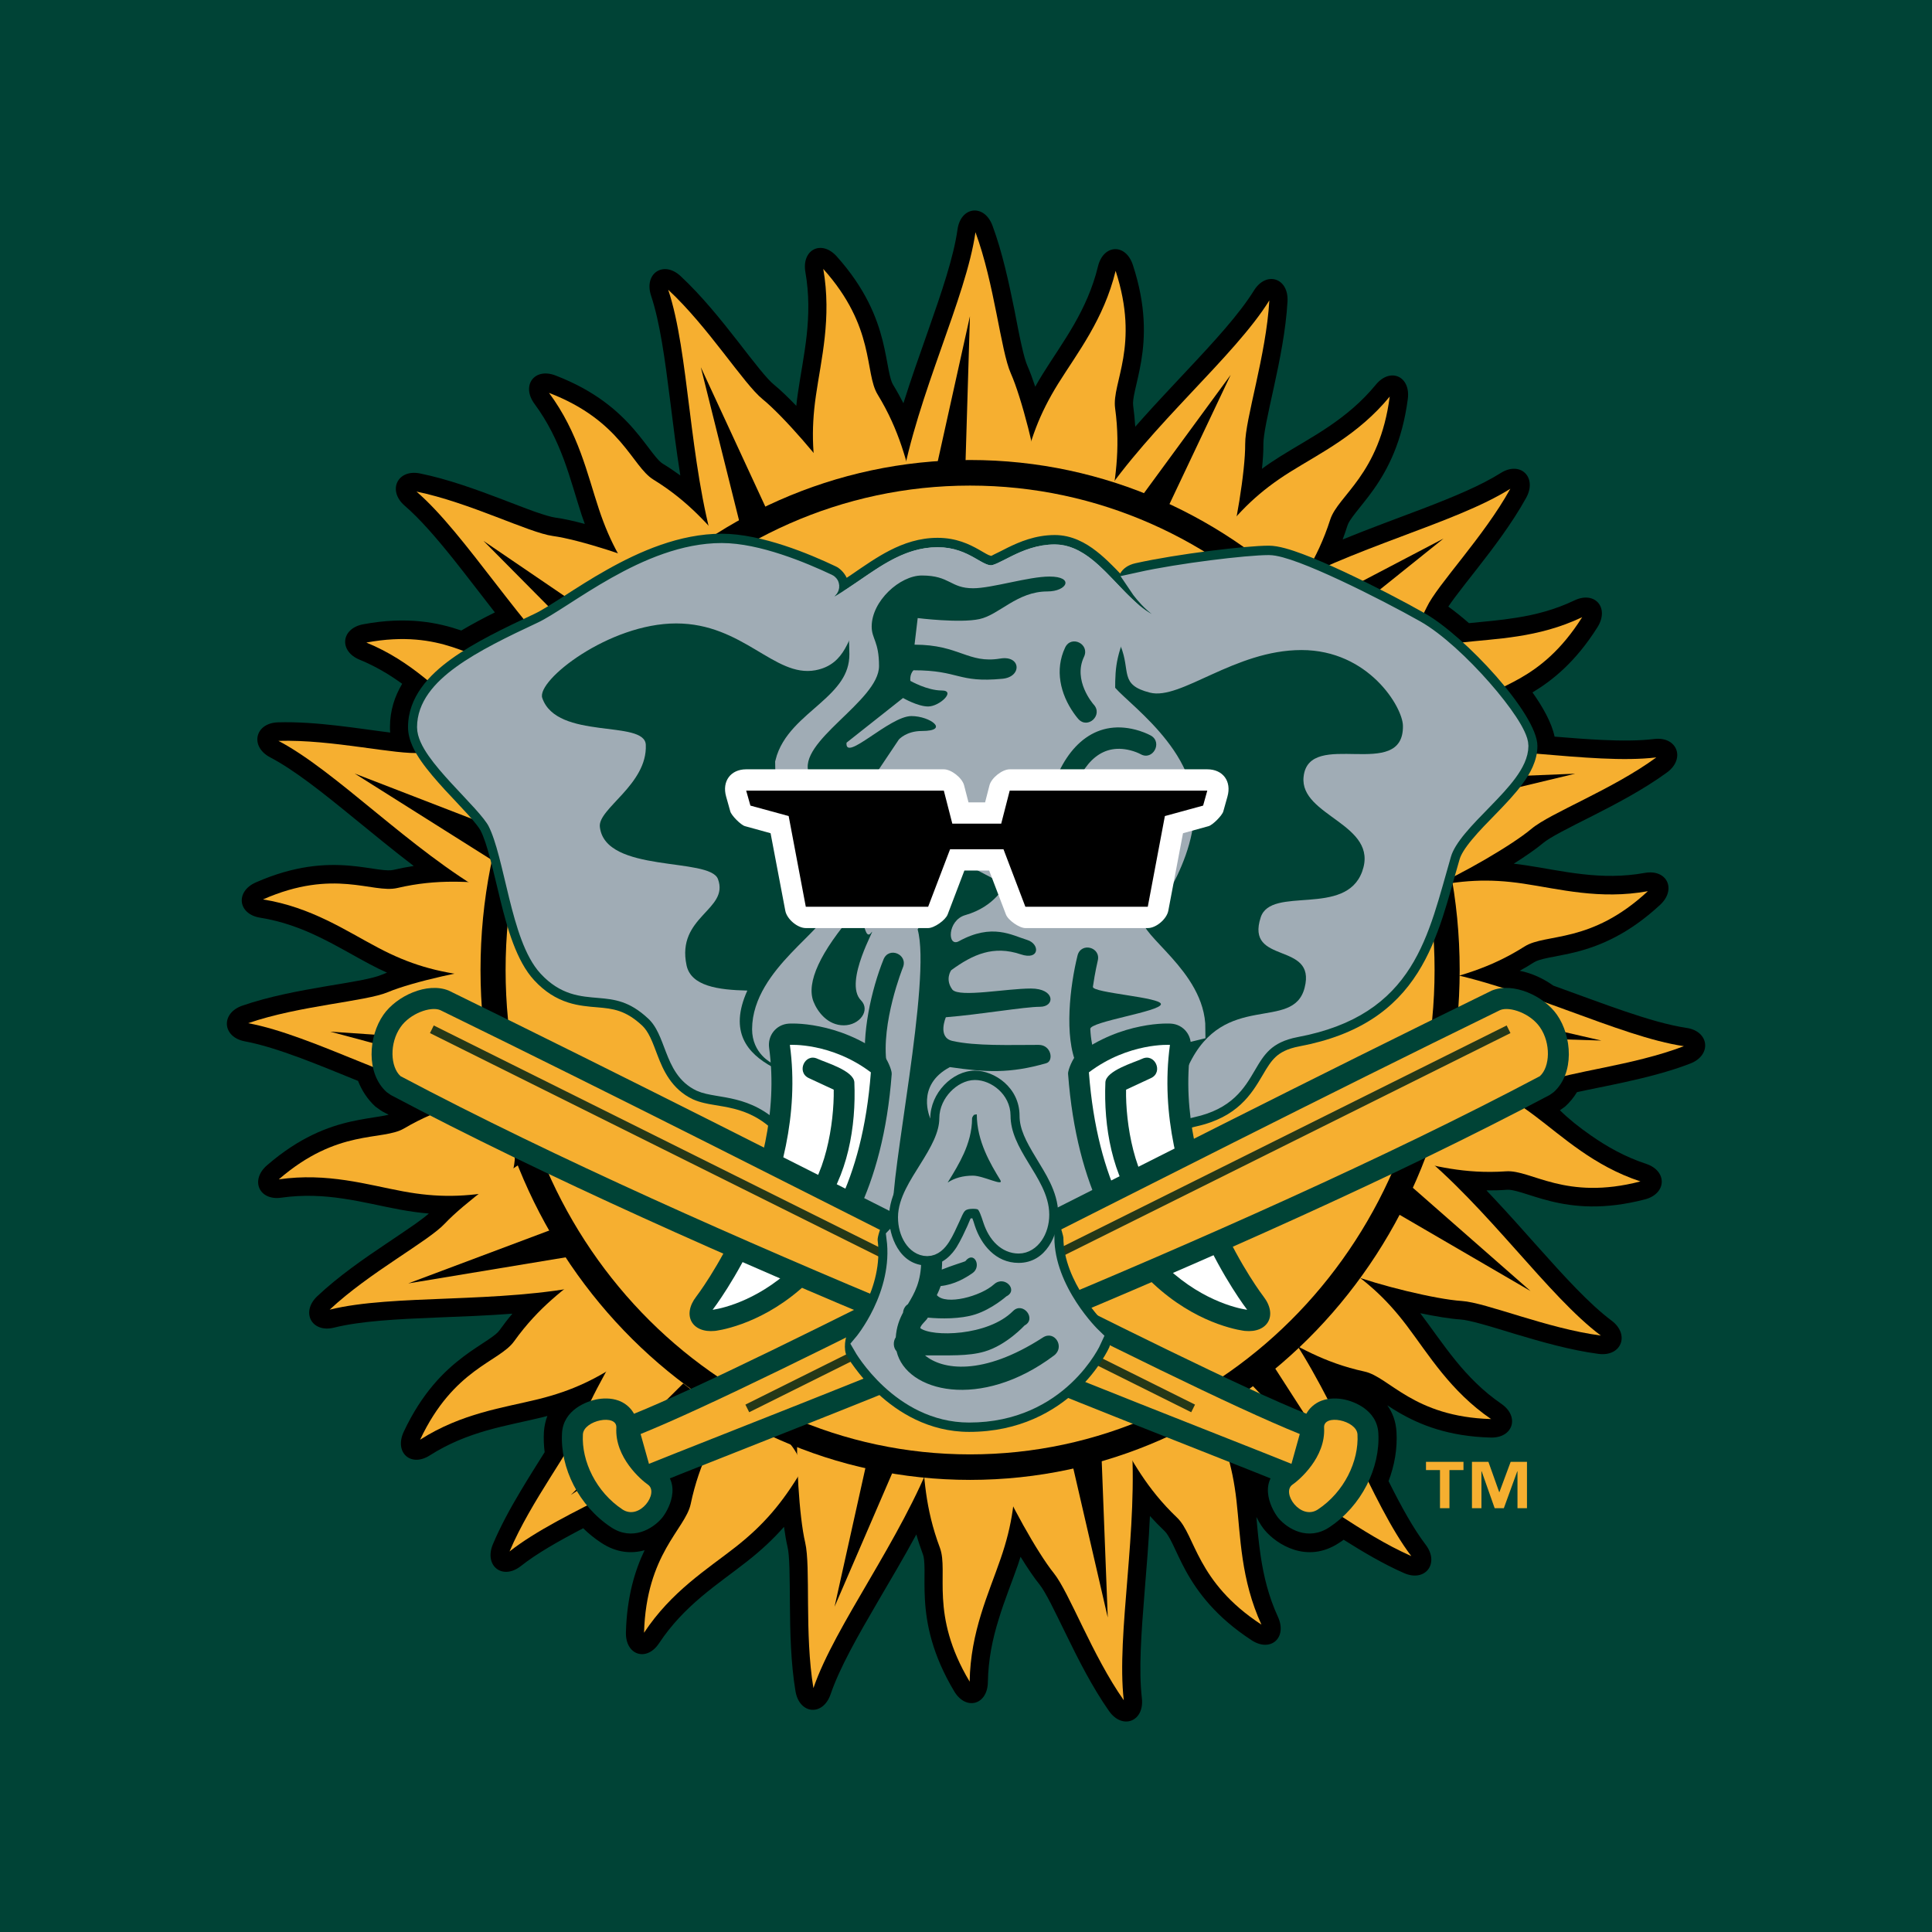 <?xml version="1.0" encoding="utf-8"?>
<!-- Generator: Adobe Illustrator 13.0.0, SVG Export Plug-In . SVG Version: 6.00 Build 14948)  -->
<!DOCTYPE svg PUBLIC "-//W3C//DTD SVG 1.0//EN" "http://www.w3.org/TR/2001/REC-SVG-20010904/DTD/svg10.dtd">
<svg version="1.0" id="Layer_1" xmlns="http://www.w3.org/2000/svg" xmlns:xlink="http://www.w3.org/1999/xlink" x="0px" y="0px"
	 width="192.756px" height="192.756px" viewBox="0 0 192.756 192.756" enable-background="new 0 0 192.756 192.756"
	 xml:space="preserve">
<g>
	<polygon fill-rule="evenodd" clip-rule="evenodd" fill="#004336" points="0,0 192.756,0 192.756,192.756 0,192.756 0,0 	"/>
	<path fill-rule="evenodd" clip-rule="evenodd" d="M151.622,96.854c1.224,0.24,2.392,0.793,3.348,1.479
		c2.499,0.895,4.914,1.812,7.177,2.578c2.229,0.756,4.298,1.367,6.115,1.643c2.285,0.332,2.536,2.725,0.38,3.555
		c-2.063,0.799-4.377,1.383-6.564,1.863c-1.729,0.381-3.381,0.691-4.743,0.992c-0.319,0.525-0.732,1.031-1.191,1.443l-0.511,0.365
		c0.881,0.867,1.929,1.705,3.088,2.508c1.614,1.127,3.39,2.133,5.504,2.834c2.142,0.703,2.072,2.977-0.103,3.547
		c-4.089,1.066-7.116,0.756-9.458,0.17c-1.08-0.268-2.007-0.592-2.818-0.838c-0.784-0.236-1.187-0.307-1.46-0.293
		c-0.733,0.057-1.42,0.074-2.082,0.066l0.765,0.811c1.483,1.58,2.912,3.193,4.294,4.742c2.781,3.115,5.206,5.777,7.422,7.438
		c1.859,1.387,0.983,3.625-1.303,3.32c-2.768-0.363-5.735-1.211-8.317-1.986c-1.233-0.375-2.378-0.732-3.361-1
		c-0.992-0.273-1.669-0.418-2.067-0.445c-1.039-0.066-2.48-0.307-4.039-0.627c1.081,1.42,2.249,3.154,3.557,4.758
		c1.251,1.535,2.684,3.008,4.524,4.275c1.868,1.277,1.188,3.443-1.066,3.373c-4.209-0.115-7.037-1.27-9.132-2.488
		c-0.418-0.246-0.808-0.486-1.17-0.729c0.501,0.686,0.854,1.562,0.918,2.662c0.098,1.66-0.199,3.338-0.792,4.904
		c1.279,2.561,2.476,4.73,3.708,6.348c1.405,1.855-0.041,3.756-2.155,2.828c-2.082-0.908-4.163-2.152-6.032-3.33
		c-0.144,0.107-0.292,0.209-0.449,0.307c-3.223,2.137-6.25,0.125-7.409-1.242c-0.176-0.205-0.528-0.682-0.849-1.34
		c0.107,1.256,0.228,2.564,0.432,3.926c0.297,1.977,0.774,3.988,1.715,6.037c0.961,2.082-0.718,3.58-2.619,2.342
		c-3.551-2.318-5.387-4.789-6.569-6.926c-0.543-0.994-0.941-1.902-1.316-2.682c-0.366-0.74-0.594-1.088-0.793-1.279
		c-0.533-0.51-1.021-1.01-1.47-1.512c-0.115,2.564-0.339,5.119-0.533,7.562c-0.338,4.191-0.598,7.822-0.273,10.604
		c0.273,2.332-1.934,3.203-3.277,1.293c-1.665-2.369-3.084-5.184-4.238-7.553c-0.574-1.172-1.104-2.266-1.576-3.189
		c-0.482-0.928-0.835-1.525-1.094-1.85c-0.562-0.691-1.233-1.688-1.92-2.801l-0.264,0.816c-0.59,1.697-1.336,3.496-1.938,5.49
		c-0.589,1.9-1.015,3.926-1.057,6.189c-0.028,2.289-2.188,2.889-3.358,0.932c-2.192-3.668-2.786-6.705-2.924-9.162
		c-0.065-1.131-0.037-2.129-0.037-2.994c-0.01-0.83-0.061-1.244-0.158-1.498c-0.26-0.695-0.478-1.354-0.659-1.998
		c-1.229,2.258-2.527,4.465-3.765,6.568c-2.105,3.604-3.89,6.738-4.79,9.375c-0.759,2.217-3.11,2.014-3.503-0.301
		c-0.469-2.801-0.539-5.934-0.557-8.684c-0.014-1.307-0.014-2.527-0.046-3.564c-0.032-1.055-0.093-1.754-0.191-2.152
		c-0.134-0.557-0.245-1.242-0.352-2.002c-1.085,1.232-2.281,2.35-3.709,3.467c-1.391,1.1-2.976,2.193-4.552,3.523
		c-1.507,1.281-2.954,2.736-4.196,4.613c-1.251,1.906-3.38,1.205-3.315-1.09c0.103-3.578,0.904-6.18,1.864-8.178
		c-1.271,0.352-2.772,0.287-4.325-0.742c-0.654-0.426-1.252-0.912-1.804-1.451c-2.503,1.309-4.646,2.527-6.226,3.779
		c-1.832,1.432-3.691-0.033-2.777-2.193c0.747-1.766,1.725-3.57,2.74-5.262c0.83-1.4,1.678-2.727,2.42-3.914
		c-0.083-0.666-0.111-1.344-0.075-2.016c0.042-0.594,0.163-1.123,0.348-1.6l-0.486,0.129c-1.721,0.422-3.607,0.766-5.578,1.326
		c-1.887,0.543-3.783,1.279-5.665,2.48c-1.91,1.221-3.575-0.297-2.597-2.369c1.822-3.871,4.006-6.021,5.948-7.482
		c0.891-0.678,1.734-1.188,2.44-1.67c0.681-0.455,0.997-0.727,1.153-0.949c0.432-0.604,0.858-1.156,1.293-1.666
		c-2.513,0.191-5.026,0.285-7.431,0.377c-4.127,0.166-7.692,0.352-10.363,1.014c-2.239,0.557-3.352-1.561-1.66-3.146
		c2.101-1.98,4.669-3.756,6.843-5.211c1.071-0.729,2.072-1.387,2.912-1.98c0.608-0.432,1.058-0.779,1.363-1.047
		c-0.946-0.074-1.901-0.215-2.916-0.398c-1.739-0.32-3.603-0.789-5.629-1.09c-1.933-0.293-3.969-0.404-6.167-0.094
		c-2.225,0.324-3.143-1.752-1.427-3.236c3.208-2.777,6.069-3.848,8.424-4.371c1.089-0.246,2.058-0.367,2.893-0.51
		c0.338-0.057,0.598-0.107,0.811-0.158l-0.617-0.324l-0.19-0.121l-0.51-0.365c-0.783-0.715-1.373-1.623-1.734-2.564
		c-2.012-0.82-3.959-1.617-5.795-2.305c-1.989-0.732-3.839-1.334-5.489-1.641c-2.272-0.418-2.443-2.811-0.259-3.564
		c2.643-0.914,5.669-1.48,8.331-1.93c1.271-0.213,2.448-0.404,3.45-0.594c1.015-0.203,1.683-0.375,2.054-0.533
		c0.181-0.079,0.384-0.158,0.598-0.236c-0.565-0.25-1.141-0.533-1.716-0.839c-1.566-0.827-3.216-1.83-5.062-2.718
		c-1.776-0.858-3.685-1.572-5.875-1.924c-2.229-0.353-2.503-2.608-0.44-3.519c3.871-1.704,6.913-1.875,9.314-1.676
		c1.108,0.09,2.072,0.265,2.912,0.38c0.806,0.109,1.219,0.111,1.488,0.048c0.709-0.164,1.391-0.294,2.044-0.394
		c-2.017-1.535-3.968-3.146-5.855-4.681c-3.217-2.631-6.022-4.873-8.47-6.157c-2.044-1.076-1.525-3.419,0.774-3.492
		c3.811-0.116,8.132,0.64,11.201,1.018c-0.018-0.173-0.023-0.355-0.023-0.536c0-1.665,0.486-3.101,1.219-4.328
		c-1.261-0.914-2.643-1.744-4.243-2.402c-2.09-0.858-1.863-3.118,0.353-3.535c4.396-0.82,7.488-0.169,9.792,0.621
		c1.052-0.623,2.18-1.226,3.348-1.806c-1.428-1.827-2.796-3.63-4.121-5.295c-1.763-2.2-3.367-4.049-4.874-5.348
		c-1.757-1.516-0.723-3.683,1.535-3.219c2.735,0.554,5.637,1.609,8.159,2.571c1.206,0.458,2.314,0.898,3.282,1.242
		c0.979,0.338,1.642,0.534,2.04,0.589c0.802,0.104,1.832,0.334,2.949,0.633c-0.102-0.292-0.209-0.591-0.311-0.888
		c-0.561-1.708-1.062-3.593-1.78-5.543c-0.695-1.863-1.582-3.729-2.917-5.536c-1.363-1.835-0.028-3.658,2.086-2.846
		c3.941,1.516,6.24,3.542,7.835,5.387c0.738,0.851,1.312,1.653,1.84,2.333c0.506,0.651,0.798,0.948,1.034,1.087
		c0.626,0.38,1.201,0.774,1.744,1.167c-0.404-2.532-0.715-5.075-1.02-7.509c-0.524-4.173-1.015-7.775-1.896-10.42
		c-0.742-2.23,1.237-3.542,2.939-1.963c2.114,1.963,4.076,4.411,5.693,6.486c0.798,1.029,1.535,1.987,2.188,2.785
		c0.659,0.808,1.136,1.323,1.452,1.573c0.635,0.52,1.405,1.259,2.216,2.103c0.041-0.422,0.097-0.854,0.162-1.292
		c0.255-1.785,0.648-3.693,0.876-5.765c0.213-1.98,0.26-4.052-0.13-6.28c-0.394-2.258,1.609-3.264,3.13-1.566
		c2.837,3.168,3.982,6.038,4.581,8.419c0.273,1.099,0.43,2.082,0.598,2.928c0.162,0.818,0.292,1.215,0.44,1.453
		c0.385,0.631,0.719,1.243,1.03,1.844c0.769-2.446,1.627-4.85,2.438-7.159c1.392-3.964,2.564-7.395,2.958-10.17
		c0.324-2.328,2.675-2.587,3.491-0.387c0.987,2.657,1.642,5.728,2.188,8.412c0.25,1.285,0.473,2.48,0.705,3.494
		c0.227,1.029,0.421,1.697,0.589,2.074c0.25,0.564,0.515,1.28,0.783,2.087c0.241-0.433,0.496-0.87,0.771-1.307
		c0.944-1.521,2.066-3.104,3.101-4.904c0.988-1.724,1.854-3.598,2.388-5.794c0.543-2.223,2.777-2.314,3.481-0.135
		c1.336,4.073,1.234,7.172,0.831,9.595c-0.187,1.12-0.437,2.082-0.622,2.926c-0.181,0.808-0.218,1.224-0.181,1.5
		c0.098,0.74,0.167,1.441,0.209,2.114l0.736-0.834c1.447-1.618,2.932-3.18,4.345-4.697c2.856-3.039,5.29-5.695,6.765-8.066
		c1.229-1.978,3.478-1.248,3.343,1.101c-0.158,2.83-0.779,5.906-1.368,8.583c-0.278,1.28-0.547,2.464-0.746,3.487
		c-0.199,1.029-0.293,1.731-0.293,2.137c0.011,0.691-0.041,1.539-0.139,2.485c0.57-0.424,1.178-0.828,1.822-1.233
		c1.497-0.945,3.198-1.863,4.901-3.021c1.621-1.105,3.213-2.401,4.636-4.138c1.446-1.759,3.49-0.839,3.189,1.433
		c-0.561,4.254-1.98,6.994-3.389,8.99c-0.649,0.927-1.29,1.671-1.817,2.353c-0.506,0.649-0.729,1.002-0.812,1.273
		c-0.153,0.479-0.315,0.946-0.481,1.393c2.693-1.099,5.419-2.091,7.955-3.056c3.157-1.209,5.851-2.334,7.821-3.577
		c1.962-1.233,3.662,0.432,2.531,2.481c-1.4,2.535-3.306,5.039-4.923,7.107c-0.803,1.025-1.554,1.973-2.171,2.801
		c-0.269,0.361-0.491,0.673-0.672,0.943c0.672,0.486,1.368,1.043,2.059,1.65c1.493-0.151,3.088-0.274,4.757-0.545
		c1.887-0.299,3.811-0.788,5.772-1.727c2.044-0.968,3.51,0.74,2.295,2.675c-2.18,3.466-4.502,5.32-6.486,6.508
		c1.034,1.46,1.915,3.016,2.206,4.413c1.656,0.136,3.251,0.26,4.748,0.329c1.91,0.091,3.672,0.091,5.192-0.095
		c2.296-0.273,3.144,1.973,1.275,3.338c-2.323,1.697-5.09,3.146-7.418,4.328c-1.154,0.582-2.226,1.115-3.125,1.599
		c-0.918,0.492-1.507,0.855-1.817,1.118c-0.714,0.598-1.757,1.319-2.926,2.058c0.404,0.045,0.816,0.102,1.233,0.165
		c1.752,0.259,3.63,0.661,5.666,0.887c1.947,0.22,3.978,0.262,6.161-0.13c2.226-0.403,3.204,1.639,1.539,3.186
		c-3.12,2.89-5.93,4.058-8.267,4.673c-1.08,0.278-2.044,0.431-2.874,0.603c-0.802,0.167-1.188,0.302-1.423,0.446
		C152.577,96.315,152.095,96.594,151.622,96.854L151.622,96.854z"/>
	<path fill="none" stroke="#000000" stroke-width="0.513" stroke-miterlimit="2.613" d="M82.62,88.614h-0.046 M52.206,107.43
		c0,0-10.426-5.898-12.615-4.32"/>
	<path fill="none" stroke="#253818" stroke-width="0.85" stroke-miterlimit="2.613" d="M74.558,140.518l75.951-37.826
		 M119.038,140.518l-75.951-37.826"/>
	<path fill-rule="evenodd" clip-rule="evenodd" fill="#F6AF30" d="M54.775,39.198c7.251,2.78,8.252,7.326,10.417,8.653
		c3.617,2.224,5.587,4.688,7.626,6.972c0.353,0.391-4.673,5.935-8.159,4.761c-2.384-2.923-3.779-5.391-4.906-8.791
		C58.604,47.346,57.724,43.167,54.775,39.198L54.775,39.198z"/>
	<path fill-rule="evenodd" clip-rule="evenodd" fill="#F6AF30" d="M66.667,28.908c3.992,3.695,7.524,9.389,9.425,10.925
		c2.049,1.665,5.953,6.18,7.664,8.732c0.297,0.435-7.821,9.17-12.43,6.292C68.712,45.985,68.768,35.199,66.667,28.908L66.667,28.908
		z"/>
	<polygon fill-rule="evenodd" clip-rule="evenodd" points="69.921,36.637 76.593,51.056 73.964,52.838 69.921,36.637 	"/>
	<path fill-rule="evenodd" clip-rule="evenodd" fill="#F6AF30" d="M36.55,64.108c7.626-1.42,10.784,1.952,13.311,1.954
		c4.228,0.01,7.168,1.094,10.061,1.973c0.506,0.151-1.006,7.541-4.585,8.364c-3.523-1.257-5.967-2.634-8.655-4.958
		C43.958,69.082,41.089,65.966,36.55,64.108L36.55,64.108z"/>
	<path fill-rule="evenodd" clip-rule="evenodd" fill="#F6AF30" d="M41.553,49.046c5.285,1.08,11.191,4.098,13.598,4.429
		c2.597,0.346,8.229,2.175,10.983,3.463c0.473,0.216-1.994,12.071-7.469,11.906C51.937,62.618,46.527,53.34,41.553,49.046
		L41.553,49.046z"/>
	<polygon fill-rule="evenodd" clip-rule="evenodd" points="48.243,53.969 61.256,62.829 59.902,65.734 48.243,53.969 	"/>
	<path fill-rule="evenodd" clip-rule="evenodd" fill="#F6AF30" d="M26.238,89.736c7.117-3.135,10.933-0.566,13.399-1.139
		c4.117-0.962,7.218-0.587,10.242-0.392c0.52,0.03,0.677,7.576-2.629,9.204c-3.708-0.417-6.398-1.201-9.522-2.853
		C34.547,92.886,31.069,90.505,26.238,89.736L26.238,89.736z"/>
	<path fill-rule="evenodd" clip-rule="evenodd" fill="#F6AF30" d="M27.782,73.917c5.383-0.162,11.809,1.431,14.229,1.191
		c2.597-0.248,8.494,0.239,11.461,0.86c0.515,0.104,0.755,12.296-4.646,13.32C40.894,84.766,33.578,76.96,27.782,73.917
		L27.782,73.917z"/>
	<polygon fill-rule="evenodd" clip-rule="evenodd" points="35.391,77.178 50.018,82.832 49.342,85.974 35.391,77.178 	"/>
	<path fill-rule="evenodd" clip-rule="evenodd" fill="#F6AF30" d="M27.814,117.666c5.907-5.113,10.298-3.803,12.49-5.076
		c3.659-2.152,6.737-2.709,9.676-3.422c0.511-0.125,2.829,7.041,0.139,9.578c-3.671,0.709-6.463,0.756-9.931,0.111
		C36.679,118.209,32.66,116.965,27.814,117.666L27.814,117.666z"/>
	<path fill-rule="evenodd" clip-rule="evenodd" fill="#F6AF30" d="M24.755,102.084c5.104-1.764,11.711-2.156,13.95-3.098
		c2.416-1.02,8.188-2.304,11.206-2.592c0.515-0.056,4.289,11.609-0.621,14.117C40.407,108.547,31.171,103.262,24.755,102.084
		L24.755,102.084z"/>
	<polygon fill-rule="evenodd" clip-rule="evenodd" points="32.961,102.932 48.585,103.984 48.836,107.188 32.961,102.932 	"/>
	<path fill-rule="evenodd" clip-rule="evenodd" fill="#F6AF30" d="M41.914,143.639c3.352-7.117,7.891-7.738,9.378-9.816
		c2.49-3.477,5.073-5.262,7.479-7.135c0.417-0.324,5.392,5.264,3.951,8.703c-3.07,2.16-5.605,3.361-9.031,4.209
		C50.218,140.457,46.058,140.99,41.914,143.639L41.914,143.639z"/>
	<path fill-rule="evenodd" clip-rule="evenodd" fill="#F6AF30" d="M32.892,130.666c3.964-3.719,9.838-6.811,11.503-8.605
		c1.808-1.928,6.564-5.498,9.208-7.014c0.454-0.264,8.573,8.916,5.071,13.158C49.768,130.092,39.225,129.09,32.892,130.666
		L32.892,130.666z"/>
	<polygon fill-rule="evenodd" clip-rule="evenodd" points="40.731,128.047 55.419,122.535 56.926,125.363 40.731,128.047 	"/>
	<path fill-rule="evenodd" clip-rule="evenodd" fill="#F6AF30" d="M64.256,162.902c0.223-7.896,4.122-10.334,4.655-12.848
		c0.88-4.209,2.526-6.912,3.978-9.619c0.255-0.469,7.033,2.572,7.08,6.309c-1.943,3.246-3.778,5.396-6.565,7.59
		C70.576,156.555,66.982,158.766,64.256,162.902L64.256,162.902z"/>
	<path fill-rule="evenodd" clip-rule="evenodd" fill="#F6AF30" d="M50.838,154.789c2.128-5.035,6.264-10.293,7.076-12.631
		c0.871-2.508,3.802-7.736,5.609-10.217c0.306-0.428,11.313,4.65,9.88,9.922C66.027,147.273,55.994,150.727,50.838,154.789
		L50.838,154.789z"/>
	<polygon fill-rule="evenodd" clip-rule="evenodd" points="56.954,149.15 68.169,138.027 70.673,139.984 56.954,149.15 	"/>
	<path fill-rule="evenodd" clip-rule="evenodd" fill="#F6AF30" d="M96.743,167.779c-4.029-6.736-2.073-10.951-2.968-13.354
		c-1.511-4.023-1.576-7.199-1.808-10.277c-0.042-0.533,7.279-1.738,9.314,1.363c0.111,3.801-0.278,6.625-1.451,10.01
		C98.652,158.957,96.821,162.801,96.743,167.779L96.743,167.779z"/>
	<path fill-rule="evenodd" clip-rule="evenodd" fill="#F6AF30" d="M81.155,168.424c-0.904-5.41-0.255-12.109-0.821-14.521
		c-0.611-2.586-0.95-8.6-0.76-11.678c0.033-0.533,11.824-2.281,13.589,2.832C89.872,153.689,83.302,162.156,81.155,168.424
		L81.155,168.424z"/>
	<polygon fill-rule="evenodd" clip-rule="evenodd" points="83.265,160.301 86.723,144.75 89.872,144.996 83.265,160.301 	"/>
	<path fill-rule="evenodd" clip-rule="evenodd" fill="#F6AF30" d="M125.854,162.09c-6.523-4.26-6.574-8.92-8.419-10.676
		c-3.083-2.939-4.507-5.777-6.042-8.434c-0.264-0.459,5.787-4.812,8.958-2.93c1.739,3.365,2.601,6.078,3.009,9.637
		C123.772,153.305,123.785,157.58,125.854,162.09L125.854,162.09z"/>
	<path fill-rule="evenodd" clip-rule="evenodd" fill="#F6AF30" d="M112.12,169.635c-3.143-4.461-5.441-10.775-6.986-12.686
		c-1.659-2.059-4.558-7.312-5.712-10.162c-0.199-0.492,9.546-7.289,13.436-3.523C113.614,152.494,111.356,163.037,112.12,169.635
		L112.12,169.635z"/>
	<polygon fill-rule="evenodd" clip-rule="evenodd" points="110.521,161.381 106.938,145.863 109.877,144.682 110.521,161.381 	"/>
	<path fill-rule="evenodd" clip-rule="evenodd" fill="#F6AF30" d="M148.767,141.58c-7.748-0.223-10.149-4.195-12.621-4.738
		c-4.131-0.9-6.778-2.574-9.438-4.057c-0.46-0.256,2.526-7.154,6.194-7.211c3.189,1.98,5.304,3.846,7.454,6.688
		C142.539,135.15,144.704,138.799,148.767,141.58L148.767,141.58z"/>
	<path fill-rule="evenodd" clip-rule="evenodd" fill="#F6AF30" d="M140.806,155.252c-4.951-2.174-10.116-6.385-12.402-7.209
		c-2.466-0.891-7.604-3.871-10.032-5.711c-0.422-0.316,4.423-11.332,9.735-10.07C133.42,139.781,136.814,150,140.806,155.252
		L140.806,155.252z"/>
	<polygon fill-rule="evenodd" clip-rule="evenodd" points="135.265,149.021 124.337,137.598 126.267,135.047 135.265,149.021 	"/>
	<path fill-rule="evenodd" clip-rule="evenodd" fill="#F6AF30" d="M163.667,117.871c-7.511,1.955-10.886-1.184-13.408-1.008
		c-4.219,0.289-7.219-0.578-10.172-1.25c-0.509-0.117,0.487-7.596,4.001-8.676c3.598,1.002,6.134,2.207,8.977,4.34
		C155.938,113.434,159.017,116.336,163.667,117.871L163.667,117.871z"/>
	<path fill-rule="evenodd" clip-rule="evenodd" fill="#F6AF30" d="M159.717,133.248c-5.351-0.699-11.451-3.291-13.872-3.449
		c-2.614-0.166-8.354-1.586-11.191-2.67c-0.486-0.191,1.146-12.217,6.64-12.416C148.428,120.443,154.455,129.322,159.717,133.248
		L159.717,133.248z"/>
	<polygon fill-rule="evenodd" clip-rule="evenodd" points="152.702,128.807 139.113,120.896 140.268,117.898 152.702,128.807 	"/>
	<path fill-rule="evenodd" clip-rule="evenodd" fill="#F6AF30" d="M164.409,88.914c-5.726,5.315-10.158,4.16-12.305,5.519
		c-3.589,2.273-6.64,2.945-9.561,3.761c-0.5,0.145-3.069-6.935-0.459-9.568c3.64-0.836,6.431-0.987,9.917-0.464
		C155.535,88.688,159.597,89.785,164.409,88.914L164.409,88.914z"/>
	<path fill-rule="evenodd" clip-rule="evenodd" fill="#F6AF30" d="M168.002,104.377c-5.044,1.939-11.623,2.566-13.835,3.594
		c-2.383,1.1-8.108,2.592-11.113,2.992c-0.515,0.064-4.682-11.467,0.144-14.137C152.137,98.471,161.548,103.424,168.002,104.377
		L168.002,104.377z"/>
	<polygon fill-rule="evenodd" clip-rule="evenodd" points="159.768,103.816 144.125,103.326 143.764,100.131 159.768,103.816 	"/>
	<path fill-rule="evenodd" clip-rule="evenodd" fill="#F6AF30" d="M157.854,61.576c-4.182,6.648-8.758,6.696-10.487,8.581
		c-2.884,3.141-5.657,4.595-8.275,6.15c-0.45,0.266-4.726-5.896-2.875-9.127c3.306-1.759,5.962-2.647,9.463-3.06
		C149.23,63.701,153.425,63.685,157.854,61.576L157.854,61.576z"/>
	<path fill-rule="evenodd" clip-rule="evenodd" fill="#F6AF30" d="M165.253,75.567c-4.377,3.207-10.58,5.545-12.448,7.117
		c-2.017,1.692-7.173,4.64-9.973,5.818c-0.482,0.204-7.446-9.896-3.459-13.689C148.428,74.045,158.781,76.346,165.253,75.567
		L165.253,75.567z"/>
	<polygon fill-rule="evenodd" clip-rule="evenodd" points="157.158,77.192 141.928,80.843 140.759,77.853 157.158,77.192 	"/>
	<path fill-rule="evenodd" clip-rule="evenodd" fill="#F6AF30" d="M138.654,39.566c-1.024,7.821-5.156,9.84-5.939,12.282
		c-1.312,4.094-3.231,6.606-4.946,9.142c-0.302,0.441-6.732-3.305-6.398-7.028c2.263-3.023,4.312-4.968,7.303-6.851
		C131.718,45.204,135.516,43.385,138.654,39.566L138.654,39.566z"/>
	<path fill-rule="evenodd" clip-rule="evenodd" fill="#F6AF30" d="M150.686,48.762c-2.643,4.787-7.288,9.581-8.336,11.814
		c-1.127,2.401-4.566,7.291-6.62,9.564c-0.353,0.39-10.816-5.828-8.819-10.921C134.802,54.625,145.141,52.256,150.686,48.762
		L150.686,48.762z"/>
	<polygon fill-rule="evenodd" clip-rule="evenodd" points="144.023,53.729 131.732,63.589 129.433,61.375 144.023,53.729 	"/>
	<path fill-rule="evenodd" clip-rule="evenodd" fill="#F6AF30" d="M82.138,26.831c5.225,5.83,4.089,10.348,5.424,12.529
		c2.23,3.653,2.889,6.764,3.69,9.74c0.14,0.511-6.811,3.121-9.398,0.471c-0.82-3.711-0.964-6.554-0.449-10.107
		C81.92,35.867,82.992,31.736,82.138,26.831L82.138,26.831z"/>
	<path fill-rule="evenodd" clip-rule="evenodd" fill="#F6AF30" d="M97.322,23.168c1.901,5.135,2.522,11.843,3.529,14.087
		c1.08,2.427,2.545,8.264,2.93,11.324c0.07,0.524-11.122,4.52-13.872-0.139C91.527,39.323,96.385,29.74,97.322,23.168L97.322,23.168
		z"/>
	<polygon fill-rule="evenodd" clip-rule="evenodd" points="96.77,31.555 96.289,47.49 93.154,47.859 96.77,31.555 	"/>
	<path fill-rule="evenodd" clip-rule="evenodd" fill="#F6AF30" d="M111.306,27.023c2.442,7.493-0.399,11.144-0.052,13.695
		c0.584,4.259-0.06,7.376-0.515,10.423c-0.074,0.526-7.469,0.033-8.771-3.46c0.732-3.728,1.733-6.388,3.615-9.419
		C107.503,35.188,110.128,31.857,111.306,27.023L111.306,27.023z"/>
	<path fill-rule="evenodd" clip-rule="evenodd" fill="#F6AF30" d="M126.643,29.97c-0.316,5.479-2.426,11.862-2.411,14.335
		c0.022,2.668-0.965,8.598-1.832,11.558c-0.157,0.51-12.101-0.476-12.624-5.884C114.894,42.33,123.16,35.584,126.643,29.97
		L126.643,29.97z"/>
	<polygon fill-rule="evenodd" clip-rule="evenodd" points="122.784,37.401 115.983,51.758 112.965,50.797 122.784,37.401 	"/>
	<path fill-rule="evenodd" clip-rule="evenodd" d="M145.632,96.775c0,28.043-21.818,50.874-48.848,50.874
		s-48.843-22.83-48.843-50.874c0-28.04,21.814-50.88,48.843-50.88S145.632,68.735,145.632,96.775L145.632,96.775z"/>
	<path fill-rule="evenodd" clip-rule="evenodd" fill="#F6AF30" d="M96.784,48.447c25.593,0,46.344,21.638,46.344,48.328
		c0,26.69-20.751,48.329-46.344,48.329c-25.588,0-46.34-21.639-46.34-48.329C50.444,70.085,71.196,48.447,96.784,48.447
		L96.784,48.447z"/>
	<path fill-rule="evenodd" clip-rule="evenodd" fill="#004336" d="M126.591,54.442c0.979,0,2.249,0.415,3.37,0.833
		c1.206,0.447,2.639,1.075,4.127,1.766c2.92,1.366,6.064,3.011,8.034,4.131c4.016,2.27,11.267,10.077,11.267,13.246
		c0,1.498-0.766,2.808-1.475,3.768c-0.736,1.01-1.702,2.016-2.583,2.927c-0.848,0.872-1.742,1.767-2.475,2.657
		c-0.719,0.862-1.1,1.507-1.233,1.968c-0.584,1.998-1.09,3.952-1.692,5.788c-0.631,1.903-1.392,3.795-2.495,5.532
		c-2.28,3.599-5.823,6.208-11.794,7.335c-1.257,0.236-1.92,0.645-2.355,1.043c-0.486,0.449-0.825,0.992-1.335,1.867
		c-1.076,1.822-2.471,4.164-6.598,5.078c-0.83,0.18-1.78,0.584-2.902,1.127c-1.168,0.561-2.337,1.186-3.444,1.658
		c-2.129,0.914-5.615,1.986-7.91-1.242c-0.356-0.518-1.451-1.074-3.964-1.182c-2.434-0.107-5.364,0.232-8.275,0.625
		c-3.088,0.428-6.152,0.91-8.656,1.076c-1.396,0.094-2.629,0.088-3.64-0.055c-1.03-0.139-2.286-0.469-3.186-1.396
		c-1.418-1.445-2.856-2.045-4.153-2.373c-0.729-0.182-1.401-0.283-1.98-0.381c-0.371-0.061-0.705-0.119-1.006-0.195
		c-0.333-0.078-0.723-0.193-1.099-0.361c-2.17-1.02-3.004-3.004-3.519-4.344c-0.241-0.611-0.455-1.248-0.746-1.846
		c-0.247-0.506-0.496-0.875-0.789-1.154c-1.664-1.562-2.935-1.705-4.47-1.836c-0.463-0.037-0.918-0.074-1.367-0.139
		c-0.534-0.07-1.062-0.18-1.586-0.348c-1.168-0.381-2.281-1.043-3.356-2.203c-1.794-1.927-2.712-5.288-3.379-7.981
		c-0.348-1.408-0.668-2.821-1.007-4.099c-0.334-1.275-0.648-2.232-0.969-2.86c-0.125-0.25-0.515-0.768-1.237-1.575
		c-0.705-0.781-1.544-1.646-2.347-2.517c-0.816-0.897-1.669-1.869-2.332-2.817c-0.584-0.839-1.326-2.077-1.326-3.412
		c0-3.011,2.1-5.202,4.302-6.792c2.267-1.644,5.285-3.097,8.262-4.49c0.774-0.359,1.757-1.002,2.926-1.748
		c1.279-0.825,2.758-1.782,4.363-2.679c3.217-1.811,7.232-3.593,11.443-3.593c3.996,0,8.85,2.056,11.376,3.259
		c0.38,0.171,0.839,0.596,1.095,1.141l0.473-0.317c1.285-0.879,2.526-1.751,3.816-2.411c1.391-0.714,2.967-1.262,4.78-1.262
		c1.873,0,3.18,0.649,4.103,1.169c0.348,0.194,0.668,0.398,0.982,0.549c0.015,0,0.232,0.086,0.255,0.086
		c0.107-0.033,0.172-0.086,0.293-0.145c0.413-0.186,0.871-0.438,1.377-0.688c1.126-0.549,2.73-1.25,4.678-1.25
		c1.688,0,3.079,0.77,4.163,1.619c0.52,0.401,1.029,0.872,1.535,1.375c0.282,0.276,0.557,0.557,0.829,0.849
		c0.274-0.494,0.793-0.868,1.53-1.03C117.462,55.265,124.31,54.442,126.591,54.442L126.591,54.442z"/>
	
		<path fill-rule="evenodd" clip-rule="evenodd" fill="#A0ACB5" stroke="#A0ACB5" stroke-width="2.374" stroke-miterlimit="2.613" d="
		M113.739,58.265c4.065-0.902,10.765-1.698,12.852-1.698c2.192,0,10.636,4.268,14.521,6.461c3.996,2.257,10.191,9.532,10.191,11.388
		c0,3.137-6.64,7.143-7.679,10.717c-2.299,7.885-3.412,15.108-14.358,17.167c-6.342,1.201-3.825,6.561-10.353,8.002
		c-4.33,0.955-9.542,6.01-12.124,2.375c-3.95-5.568-24.618,2.197-27.938-1.188c-3.5-3.57-7.224-3-8.846-3.746
		c-2.712-1.27-2.313-4.91-4.506-6.969c-4.335-4.08-7.331-0.82-10.682-4.427c-2.699-2.894-3.283-11.061-5.008-14.45
		c-1.102-2.179-7.013-6.903-7.013-9.347c0-3.832,5.34-6.542,11.349-9.354c3.329-1.556,10.515-7.83,17.859-7.83
		c3.486,0,7.946,1.854,10.5,3.062c0.422,0.206-2.419,1.854-5.453,2.388c-1.349,0-1.349,1.594,0.529,1.594
		c6.987,0,10.432-6.627,15.963-6.627c2.712,0,3.755,1.8,5.34,1.8c1.34,0,3.417-2.077,6.348-2.077c4.173,0,6.778,7.542,11.785,7.542
		c1.525,0,2.193-1.494,0.061-1.98C115.325,60.659,113.739,58.265,113.739,58.265L113.739,58.265z"/>
	<path fill-rule="evenodd" clip-rule="evenodd" fill="#004336" d="M85.717,61.878c-1.062,1.491-1.247,4.421-4.381,4.996
		c-4.071,0.741-7.187-4.674-13.877-4.674c-6.694,0-13.959,5.684-13.357,7.438c1.46,4.248,10.228,2.125,10.33,4.673
		c0.167,3.966-4.79,6.361-4.585,8.183c0.519,4.678,10.965,2.993,11.785,5.214c1.145,3.081-4.173,3.718-3.134,8.604
		c0.445,2.081,3.167,2.452,6.064,2.517c-3.765,8.322,7.771,8.484,7.71,10.445C82.231,110.85,90.929,62.947,85.717,61.878
		L85.717,61.878z"/>
	<path fill-rule="evenodd" clip-rule="evenodd" fill="#004336" d="M111.796,64.431c1.048,2.55-0.161,3.887,2.931,4.673
		c3.078,0.789,8.429-4.249,15.123-4.249c6.695,0,10.089,5.693,10.121,7.546c0.102,5.633-9.394,0.216-9.912,5.1
		c-0.422,3.946,7.575,4.696,5.842,9.458c-1.669,4.567-9.078,1.384-10.121,4.567c-1.562,4.795,5.582,2.341,4.382,7.021
		c-1.146,4.463-8.035,0.207-11.577,7.75l-3.236,1.188c-0.849-3.254-4.052-13.625-4.725-16.421
		c-4.872-20.144-2.726-24.706-0.913-25.998C111.078,64.098,111.796,64.431,111.796,64.431L111.796,64.431z"/>
	
		<path fill-rule="evenodd" clip-rule="evenodd" fill="#A0ACB5" stroke="#A0ACB5" stroke-width="2.374" stroke-miterlimit="2.613" d="
		M85.411,59.57c2.698-1.799,5.1-3.785,8.133-3.785c2.712,0,3.755,1.8,5.34,1.8c1.34,0,3.417-2.077,6.348-2.077
		c2.61,0,4.608,2.954,6.959,5.161c-2.008,4.115-2.119,5.584-2.119,8.191c0,1.139,7.887,5.779,7.887,11.939
		c0,5.524-5.012,11.472-5.012,11.472c0,1.989,6.134,5.389,6.134,10.373c-3.505,0.824-11.211,4.08-11.211,4.08
		c-1.46,8.613,1.841,9.457,2.364,14.881c-1.497,1.527-26.496,2.977-26.496,2.977c0-5.738,4.469-6.98,3.95-18.242
		c-0.087-1.914-10.107-1.312-10.107-1.312s-1.358-0.635-1.358-2.336c0-5.211,7.098-9.141,7.098-11.054
		c0-2.977-4.798-8.72-4.798-15.521c1.043-4.249,7.408-5.631,7.408-10.837C85.93,62.5,85.411,59.57,85.411,59.57L85.411,59.57z"/>
	<path fill-rule="evenodd" clip-rule="evenodd" fill="#004336" d="M113.8,75.245c0,0-0.278-0.155-0.719-0.297
		c-3.13-0.983-5.012,1.185-6.032,4.177c-0.459,1.335-2.43,0.644-1.975-0.698c1.414-4.139,4.381-6.843,8.619-5.51
		c0.686,0.221,1.121,0.466,1.121,0.466C116.029,74.067,115.01,75.929,113.8,75.245L113.8,75.245z"/>
	<path fill="none" stroke="#000000" stroke-width="0.513" stroke-miterlimit="2.613" d="M82.62,88.614h-0.046 M52.206,107.43
		c0,0-10.426-5.898-12.615-4.32"/>
	<path fill-rule="evenodd" clip-rule="evenodd" fill="#004336" d="M80.715,77.185c-1.262-3.192,6.986-7.23,6.986-10.735
		c0-2.458-0.733-2.708-0.733-3.937c0-2.552,2.815-5.095,5.008-5.095c2.818,0,2.818,1.273,5.114,1.273
		c1.877,0,5.526-1.168,7.616-1.168c2.504,0,1.771,1.486-0.213,1.486c-3.022,0-4.799,2.336-6.778,2.758
		c-1.961,0.424-6.156-0.102-6.156-0.102l-0.316,2.654c4.493,0,5.328,1.918,8.559,1.384c2.067-0.343,2.188,1.838,0.203,2.019
		c-4.478,0.427-4.27-0.848-8.864-0.848c-0.413,0.422-0.311,1.059-0.311,1.059s1.668,0.958,3.13,0.958
		c1.459,0-0.214,1.595-1.359,1.595c-1.042,0-2.503-0.848-2.503-0.848l-5.638,4.459c-0.2,2.019,4.284-2.654,6.473-2.654
		c1.877,0,3.861,1.488,1.043,1.488c-1.562,0-2.295,0.849-2.295,0.849l-2.072,3.093l-2.833,3.502L80.715,77.185L80.715,77.185z"/>
	<path fill-rule="evenodd" clip-rule="evenodd" fill="#004336" d="M108.152,65.53c-1.132,2.364,0.908,4.702,0.969,4.768
		c0.95,1.037-0.58,2.481-1.529,1.445c0,0-0.2-0.221-0.469-0.606c-1.326-1.896-1.91-4.302-0.854-6.532
		C106.873,63.332,108.755,64.25,108.152,65.53L108.152,65.53z"/>
	<path fill-rule="evenodd" clip-rule="evenodd" fill="#004336" d="M84.183,102.297c-1.614,0-2.62-1.354-3.022-2.369
		c-0.737-1.896,0.667-4.937,4.094-8.889c0.927-1.06,0.834,3.137,1.678,2.002c0.631-0.83-2.828,4.936-1.038,6.756
		C86.877,100.795,85.769,102.297,84.183,102.297L84.183,102.297z"/>
	<path fill-rule="evenodd" clip-rule="evenodd" fill="#004336" d="M90.084,96.524c-0.019,0.038-2.216,5.537-1.618,9.658
		c0.199,1.404-1.869,1.711-2.068,0.307c-0.463-3.227,0.528-7.738,1.752-10.771C88.685,94.404,90.613,95.218,90.084,96.524
		L90.084,96.524z"/>
	<path fill-rule="evenodd" clip-rule="evenodd" fill="#004336" d="M109.52,95.861c-0.014,0.056-0.269,1.131-0.481,2.592
		c-0.088,0.611,6.843,1.039,6.787,1.738c-0.051,0.732-7.084,1.734-7.047,2.467c0.051,1.012,0.213,1.961,0.557,2.707
		c0.584,1.289-1.317,2.184-1.896,0.895c-1.294-2.836-0.682-7.918,0.064-10.921C107.842,93.968,109.867,94.488,109.52,95.861
		L109.52,95.861z"/>
	<path fill-rule="evenodd" clip-rule="evenodd" fill="#004336" d="M95.541,114.834l-2.726-3.256c0,0-1.521-3.281,1.958-5.113
		c3.579,0.523,6.017,0.652,9.62-0.391c0.751-0.217,0.51-1.826-0.766-1.826c-2.856,0-6.295,0.129-8.599-0.393
		c-1.535-0.344-0.659-2.365-0.659-2.365c3.347-0.264,7.849-1.043,9.389-1.043c1.528,0,1.528-1.822-0.905-1.822
		c-2.452,0-7.061,0.908-7.821,0.125c-0.793-1.043-0.13-1.952-0.13-1.952c2.17-1.586,4.224-2.498,6.932-1.586
		c1.925,0.645,1.925-1.046,0.645-1.435c-1.54-0.466-3.481-1.697-6.811,0.129c-1.168,0.64-1.168-2.089,0.645-2.607
		c2.995-0.856,3.964-3.023,3.964-3.023l-4.734-2.474l-3.991,6.926c1.41,4.979-2.813,24.733-2.435,28.252
		C89.25,124.393,95.541,114.834,95.541,114.834L95.541,114.834z"/>
	<path fill-rule="evenodd" clip-rule="evenodd" fill="#FFFFFF" d="M122.048,80.955c-0.112,0.408-1.062,1.36-1.466,1.47l-2.554,0.706
		l-1.466,7.736c-0.162,0.832-1.215,1.727-2.049,1.727h-12.213c-0.603,0-1.725-0.786-1.938-1.359l-1.673-4.381h-2.472l-1.669,4.381
		c-0.218,0.573-1.339,1.359-1.947,1.359H80.395c-0.83,0-1.887-0.895-2.044-1.727l-1.47-7.736l-2.555-0.706
		c-0.408-0.11-1.354-1.062-1.464-1.47l-0.418-1.488c-0.426-1.519,0.455-2.712,2.003-2.712h19.719c0.746,0,1.831,0.855,2.021,1.595
		l0.441,1.704h1.655l0.439-1.704c0.191-0.74,1.271-1.595,2.018-1.595h19.713c1.559,0,2.439,1.193,2.013,2.712L122.048,80.955
		L122.048,80.955z"/>
	<polygon fill-rule="evenodd" clip-rule="evenodd" points="120.452,78.879 120.035,80.375 116.22,81.418 114.514,90.466 
		102.301,90.466 100.117,84.728 94.791,84.728 92.602,90.466 80.395,90.466 78.685,81.418 74.869,80.375 74.446,78.879 
		94.165,78.879 95.013,82.177 99.891,82.177 100.739,78.879 120.452,78.879 	"/>
	<path fill-rule="evenodd" clip-rule="evenodd" fill="#004336" d="M126.062,129.359c1.433,1.854,0.441,3.656-1.863,3.426
		c0,0-1.075-0.107-2.717-0.705c-1.535-0.561-3.569-1.559-5.656-3.328c-4.232-3.57-8.392-10.053-9.264-21.602
		c-0.036-0.404,0.516-1.627,0.83-1.873c2.295-1.729,4.618-2.512,6.371-2.865c1.845-0.381,3.088-0.283,3.088-0.283
		c1.229,0.09,2.109,1.178,1.938,2.42C117.008,117.568,126.054,129.35,126.062,129.359L126.062,129.359z"/>
	<path fill-rule="evenodd" clip-rule="evenodd" fill="#FFFFFF" d="M116.726,104.248c-1.92,13.998,7.704,26.428,7.704,26.428
		s-14.126-1.592-15.79-23.688C112.603,103.994,116.726,104.248,116.726,104.248L116.726,104.248z"/>
	<path fill-rule="evenodd" clip-rule="evenodd" fill="#004336" d="M114.833,107.562l-2.485,1.156
		c-0.06,3.305,0.807,8.961,3.524,11.465c1.048,0.932-0.32,2.531-1.373,1.594c0,0-0.314-0.273-0.783-0.865
		c-2.776-3.529-3.612-8.541-3.431-12.926c0.051-1.17,2.897-1.99,3.671-2.352C115.223,105.041,116.095,106.975,114.833,107.562
		L114.833,107.562z"/>
	<path fill-rule="evenodd" clip-rule="evenodd" fill="#004336" d="M69.467,129.359c-1.437,1.854-0.44,3.656,1.859,3.426
		c0,0,1.075-0.107,2.712-0.705c1.54-0.561,3.579-1.559,5.666-3.328c4.224-3.57,8.392-10.053,9.263-21.602
		c0.028-0.404-0.52-1.627-0.839-1.873c-2.286-1.729-4.613-2.512-6.362-2.865c-1.845-0.381-3.096-0.283-3.096-0.283
		c-1.224,0.09-2.105,1.178-1.934,2.42C78.522,117.568,69.477,129.35,69.467,129.359L69.467,129.359z"/>
	<path fill-rule="evenodd" clip-rule="evenodd" fill="#FFFFFF" d="M78.805,104.248c1.915,13.998-7.706,26.428-7.706,26.428
		s14.123-1.592,15.787-23.688C82.921,103.994,78.805,104.248,78.805,104.248L78.805,104.248z"/>
	<path fill-rule="evenodd" clip-rule="evenodd" fill="#004336" d="M80.696,107.562l2.485,1.156
		c0.051,3.305-0.812,8.961-3.528,11.465c-1.048,0.932,0.324,2.531,1.367,1.594c0,0,0.321-0.273,0.784-0.865
		c2.782-3.529,3.621-8.541,3.435-12.926c-0.051-1.17-2.897-1.99-3.677-2.352C80.297,105.041,79.431,106.975,80.696,107.562
		L80.696,107.562z"/>
	<path fill-rule="evenodd" clip-rule="evenodd" fill="#004336" d="M38.255,101.244c-1.506,2.16-1.752,5.842,0.316,7.711l0.422,0.297
		c30.952,16.398,75.909,33.445,89.081,38.773c1.183,0.473,2.434-0.154,2.777-1.387l0.834-2.977c0.265-0.947-0.338-2.203-1.233-2.564
		c-13.125-5.309-50.066-24.863-85.691-42.27C42.623,97.961,39.573,99.357,38.255,101.244L38.255,101.244z"/>
	<path fill-rule="evenodd" clip-rule="evenodd" fill="#004336" d="M127.782,146.363c-2.42,1.67-0.778,4.447-0.223,5.109
		c0.904,1.062,2.948,2.305,5.068,0.904c3.213-2.127,5.091-5.914,4.891-9.396c-0.135-2.352-2.521-3.18-3.408-3.357
		c-0.626-0.125-1.465-0.172-2.263,0.125c-0.959,0.361-1.919,1.318-1.831,2.814C130.113,144.287,128.376,145.951,127.782,146.363
		L127.782,146.363z"/>
	<path fill-rule="evenodd" clip-rule="evenodd" fill="#004336" d="M65.81,146.363c2.424,1.67,0.783,4.447,0.217,5.109
		c-0.904,1.062-2.944,2.305-5.058,0.904c-3.217-2.127-5.1-5.914-4.896-9.396c0.135-2.352,2.522-3.18,3.412-3.357
		c0.626-0.125,1.461-0.172,2.258,0.125c0.955,0.361,1.919,1.318,1.835,2.814C63.478,144.287,65.211,145.951,65.81,146.363
		L65.81,146.363z"/>
	<path fill-rule="evenodd" clip-rule="evenodd" fill="#004336" d="M155.341,101.244c1.506,2.16,1.752,5.842-0.32,7.711l-0.418,0.297
		c-30.955,16.398-75.91,33.445-89.086,38.773c-1.177,0.473-2.429-0.154-2.777-1.387l-0.839-2.977
		c-0.26-0.947,0.348-2.203,1.243-2.564c13.125-5.309,50.066-24.863,85.696-42.27C150.973,97.961,154.023,99.357,155.341,101.244
		L155.341,101.244z"/>
	<path fill-rule="evenodd" clip-rule="evenodd" fill="#F6AF30" d="M149.67,100.775c-35.68,17.434-72.618,36.988-85.757,42.297
		l0.835,2.977c13.148-5.309,58.009-22.314,88.886-38.68c1.017-0.918,1.118-3.293,0-4.893
		C152.684,101.109,150.635,100.381,149.67,100.775L149.67,100.775z"/>
	<path fill-rule="evenodd" clip-rule="evenodd" fill="#F6AF30" d="M61.493,142.438c-0.171,2.973,2.495,5.234,3.148,5.684
		c1.15,0.799-0.812,3.611-2.536,2.477c-2.624-1.738-4.103-4.818-3.95-7.492C58.238,141.691,61.571,141.023,61.493,142.438
		L61.493,142.438z"/>
	
		<line fill="none" stroke="#253818" stroke-width="0.85" stroke-miterlimit="2.613" x1="74.558" y1="140.518" x2="150.509" y2="102.691"/>
	<path fill-rule="evenodd" clip-rule="evenodd" fill="#F6AF30" d="M43.917,100.775c35.681,17.434,72.618,36.988,85.762,42.297
		l-0.83,2.977c-13.148-5.309-58.009-22.314-88.887-38.68c-1.02-0.918-1.122-3.293,0-4.893
		C40.907,101.109,42.962,100.381,43.917,100.775L43.917,100.775z"/>
	<path fill-rule="evenodd" clip-rule="evenodd" fill="#F6AF30" d="M132.104,142.438c0.171,2.973-2.495,5.234-3.153,5.684
		c-1.149,0.799,0.816,3.611,2.536,2.477c2.624-1.738,4.099-4.818,3.95-7.492C135.349,141.691,132.015,141.023,132.104,142.438
		L132.104,142.438z"/>
	
		<line fill="none" stroke="#253818" stroke-width="0.85" stroke-miterlimit="2.613" x1="119.038" y1="140.518" x2="43.087" y2="102.691"/>
	<path fill-rule="evenodd" clip-rule="evenodd" fill="#004336" d="M110.197,131.996c0.477,0.455,0.728,1.822,0.473,2.43
		c0,0-0.255,0.57-0.812,1.418c-0.505,0.789-1.293,1.822-2.392,2.857c-2.226,2.09-5.735,4.158-10.775,4.158
		c-4.042,0-7.126-1.98-9.11-3.824c-1.001-0.928-1.762-1.846-2.271-2.537c-0.557-0.742-0.835-1.238-0.835-1.238
		c-0.32-0.568-0.195-1.951,0.227-2.457c0,0,0.195-0.24,0.496-0.672c0.329-0.477,0.76-1.172,1.169-2.031
		c0.834-1.729,1.502-3.977,1.196-6.365c-0.042-0.297,0.362-1.529,0.566-1.748c9.944-10.598,15.216-3.574,17.64,0.334
		c0.052,0.084,0.325,1.043,0.325,1.137C106.094,127.936,110.146,131.945,110.197,131.996L110.197,131.996z"/>
	
		<path fill-rule="evenodd" clip-rule="evenodd" fill="#A0ACB5" stroke="#A0ACB5" stroke-width="2.374" stroke-miterlimit="2.613" d="
		M104.008,123.457c-2.193-3.529-5.906-9.014-14.378,0c0.766,5.883-3.347,10.736-3.347,10.736s3.732,6.547,10.408,6.547
		c8.855,0,12.077-7.195,12.077-7.195S104.008,128.959,104.008,123.457L104.008,123.457z"/>
	<path fill-rule="evenodd" clip-rule="evenodd" fill="#004336" d="M93.469,129.215c0.899,1.047,4.372,0.125,5.708-1.08
		c1.038-0.941,2.476,0.59,1.224,1.205c0,0-1.419,1.26-3.102,1.799c-1.461,0.469-3.445,0.445-4.729,0.32
		c-0.139,0.301-0.691,0.686-0.76,1.043c1.15,0.908,6.764,0.816,9.258-1.697c0.993-0.992,2.394,0.793,1.15,1.438
		c0,0-1.799,1.967-3.991,2.602c-1.665,0.486-3.566,0.361-5.935,0.385c1.688,1.414,5.716,2.119,11.753-1.785
		c1.173-0.766,2.234,0.951,1.116,1.793c-7.32,5.504-14.747,3.645-15.708-0.416c-0.347-0.371-0.361-0.982-0.083-1.396
		c0.074-1.043,0.366-1.789,0.728-2.471c0.028-0.328,0.19-0.648,0.482-0.834c0.653-1.09,1.331-2.234,1.331-4.418
		c0-1.42,2.091-1.42,2.091,0c0,0.338-0.019,0.662-0.041,0.965c0.991-0.404,2.313-0.799,2.35-0.836
		c0.863-1.104,1.66,0.52,0.728,1.178c-0.732,0.51-1.822,1.154-3.185,1.299C93.733,128.645,93.608,128.932,93.469,129.215
		L93.469,129.215z"/>
	<path fill-rule="evenodd" clip-rule="evenodd" fill="#004336" d="M97.011,121.547l-0.176,0.018
		c-0.107,0.213-0.208,0.52-0.311,0.732l-0.473,1.006c-0.199,0.404-0.403,0.785-0.603,1.113c-0.394,0.617-1.321,1.846-2.939,1.846
		c-2.829,0-3.811-3.051-3.811-4.812c0-1.215,0.416-2.332,0.861-3.236c0.417-0.838,0.969-1.707,1.521-2.596
		c0.464-0.742,0.932-1.502,1.28-2.281c0.314-0.701,0.454-1.271,0.454-1.758c0-2.545,2.24-4.762,4.451-4.762
		c1.929,0,4.456,1.67,4.456,4.498c0,1.316,0.63,2.535,1.618,4.158c0.519,0.863,1.039,1.688,1.428,2.504
		c0.432,0.904,0.815,1.994,0.815,3.213c0,1.924-1.168,4.809-3.954,4.809c-2.309,0-3.755-1.855-4.363-3.691
		C97.174,122.016,97.099,121.764,97.011,121.547L97.011,121.547z"/>
	
		<path fill-rule="evenodd" clip-rule="evenodd" fill="#A0ACB5" stroke="#A0ACB5" stroke-width="2.374" stroke-miterlimit="2.613" d="
		M90.78,121.449c0-2.943,4.122-6.283,4.122-9.871c0-1.414,1.341-2.639,2.365-2.639c1.029,0,2.369,0.965,2.369,2.375
		c0,3.986,3.862,6.797,3.862,9.875c0,1.482-0.838,2.689-1.868,2.689c-1.029,0-1.919-0.84-2.383-2.244
		c-0.51-1.562-0.76-2.217-2.175-2.217c-1.784,0-2.016,1.1-2.425,1.951c-0.63,1.336-1.187,2.768-2.137,2.768
		S90.78,122.932,90.78,121.449L90.78,121.449z"/>
	<path fill-rule="evenodd" clip-rule="evenodd" fill="#004336" d="M97.071,117.295c-0.979,0-1.832,0.227-2.522,0.691l0.055-0.094
		c0.562-0.904,1.123-1.84,1.549-2.785c0.464-1.031,0.83-2.227,0.83-3.529c0-0.023,0.027-0.176,0.204-0.361
		c0.055,0.023,0.208-0.07,0.269-0.023c0,2.67,1.391,4.971,2.333,6.52C100.238,118.441,98.124,117.295,97.071,117.295L97.071,117.295
		z"/>
	<path fill-rule="evenodd" clip-rule="evenodd" fill="#F6AF30" d="M146.012,146.668h-1.4v3.807h-0.945v-3.807h-1.396v-0.822h3.741
		V146.668L146.012,146.668L146.012,146.668z M152.346,150.475h-0.946v-3.684h-0.023l-1.339,3.684h-0.914l-1.299-3.684h-0.022v3.684
		h-0.945v-4.629h1.641l1.076,3.021h0.023l1.121-3.021h1.628V150.475L152.346,150.475z"/>
</g>
</svg>
